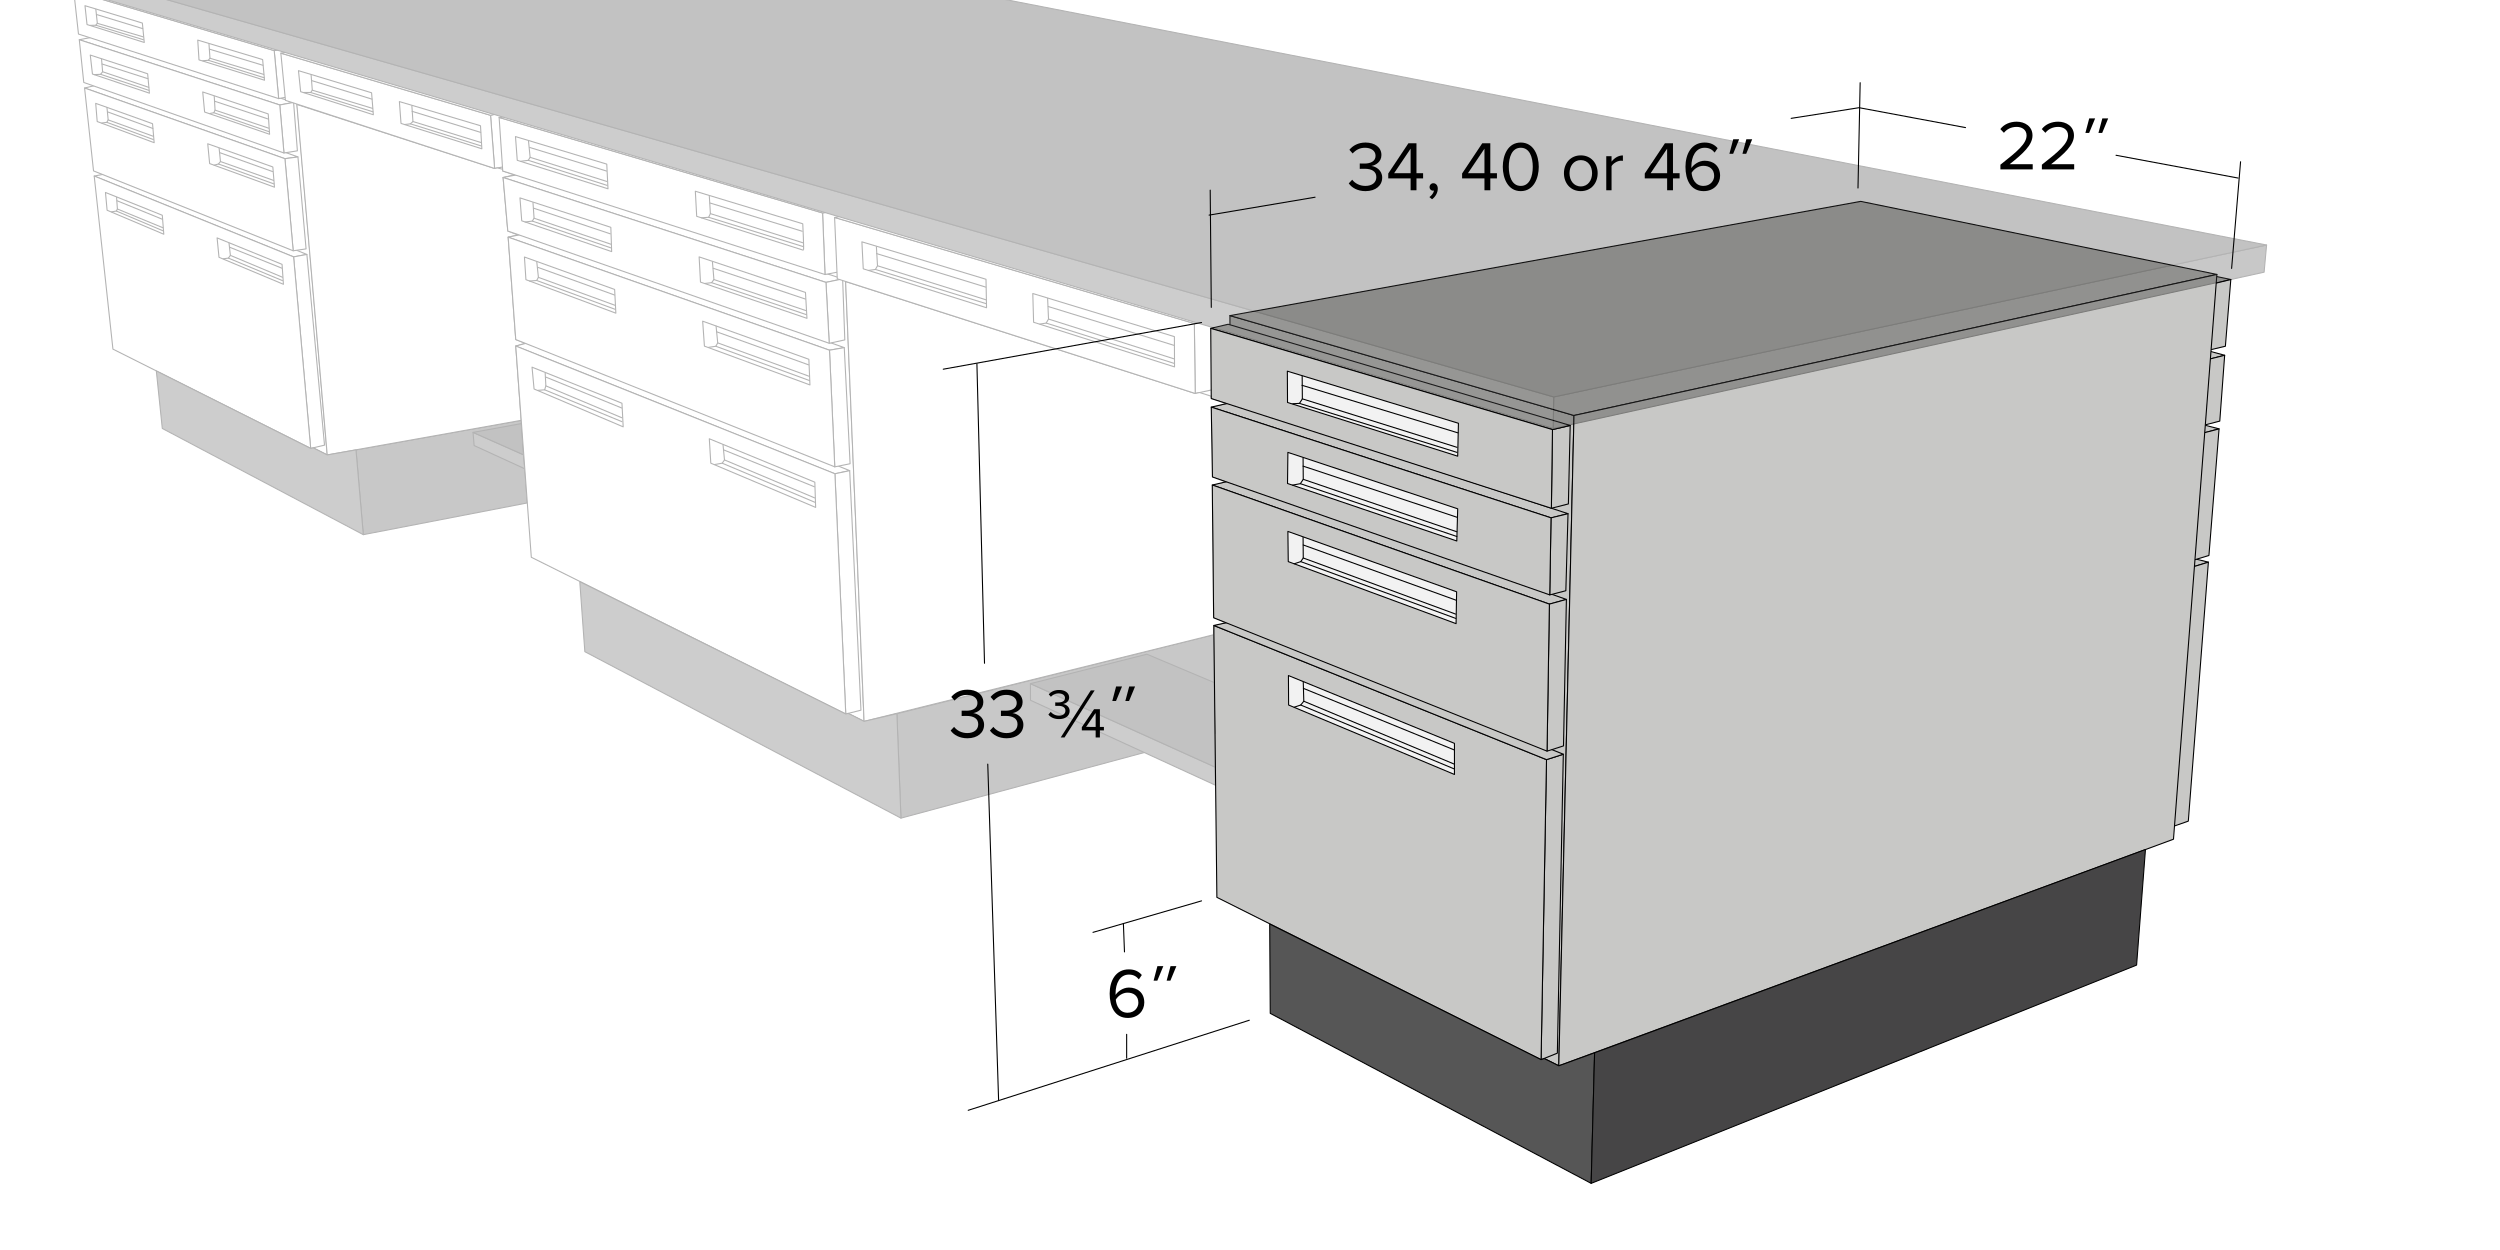<svg id="Layer_1" data-name="Layer 1" xmlns="http://www.w3.org/2000/svg" xmlns:xlink="http://www.w3.org/1999/xlink" viewBox="0 0 4608 2304"><defs><style>.cls-1,.cls-6{fill:none;}.cls-2{clip-path:url(#clip-path);}.cls-10,.cls-3{fill:#fff;}.cls-4{fill:#b1b0ae;}.cls-10,.cls-11,.cls-12,.cls-4,.cls-5,.cls-6,.cls-7,.cls-8{stroke:#000;stroke-linecap:round;stroke-linejoin:round;}.cls-10,.cls-11,.cls-12,.cls-4,.cls-5,.cls-6{stroke-width:2px;}.cls-5{fill:#ededed;}.cls-11,.cls-7{fill:#565656;}.cls-7,.cls-8{stroke-width:1.974px;}.cls-8{fill:#464546;}.cls-9{opacity:0.3;}.cls-12{fill:#323232;}</style><clipPath id="clip-path"><rect class="cls-1" x="-6.557" y="-9.203" width="4671.819" height="2335.909"/></clipPath></defs><title>Teclab DC-2200 Base Cabinet Dimensions</title><g class="cls-2"><rect class="cls-3" x="-730.5" y="-915.081" width="6400" height="4000"/><polygon class="cls-4" points="2266.989 581.721 2269.799 1662.508 2873.166 1964.5 2901.166 765.833 2266.989 581.721"/><polygon class="cls-4" points="2266.989 581.721 3429.643 371.166 4086.166 505.833 2901.166 765.833 2266.989 581.721"/><polygon class="cls-4" points="4084.833 509.5 4111.833 515.166 4083.5 522.166 4084.833 509.5"/><polygon class="cls-4" points="4073.5 647.5 4100.5 654.833 4072.833 661.833 4073.5 647.5"/><path class="cls-4" d="M4063.166,783.5c1.333.333,27,7,27,7l-28,7.333Z"/><polygon class="cls-4" points="4042.166 1029.166 4070.5 1036.166 4042.166 1044.833 4042.166 1029.166"/><polygon class="cls-4" points="4070.5 1036.166 4033.5 1513.5 4005.833 1523.166 4042.166 1044.833 4070.5 1036.166"/><polygon class="cls-4" points="2858.833 954.5 2890.166 946.833 2265.564 742.822 2232.573 750.363 2858.833 954.5"/><polygon class="cls-4" points="4071.5 1023.833 4043.833 1032.166 4062.166 797.833 4090.166 790.5 4071.5 1023.833"/><polygon class="cls-4" points="4100.5 654.833 4091.5 776.166 4063.166 783.5 4072.833 661.833 4100.5 654.833"/><polygon class="cls-4" points="4111.833 515.166 4101.833 638.166 4073.833 644.833 4083.5 522.166 4111.833 515.166"/><polygon class="cls-4" points="2901.166 765.833 2873.166 1964.5 4006.166 1546.833 4086.166 505.833 2901.166 765.833"/><polygon class="cls-4" points="2840.5 1953.166 2870.5 1941.166 2881.5 1390.166 2850.5 1400.166 2840.5 1953.166"/><polygon class="cls-4" points="2840.5 1953.166 2242.941 1653.998 2237.286 1152.851 2850.5 1400.166 2840.5 1953.166"/><polygon class="cls-4" points="2887.166 1104.833 2855.833 1113.5 2234.458 893.952 2263.993 887.039 2887.166 1104.833"/><polygon class="cls-4" points="2881.5 1390.166 2850.5 1400.166 2237.286 1152.851 2270.591 1145.625 2881.5 1390.166"/><polygon class="cls-4" points="2881.833 1374.833 2851.5 1384.5 2855.833 1113.5 2887.166 1104.833 2881.833 1374.833"/><polygon class="cls-4" points="2858.833 954.5 2890.166 946.833 2886.166 1088.833 2856.5 1096.5 2858.833 954.5"/><polygon class="cls-4" points="2894.166 784.166 2861.5 791.833 2859.5 936.833 2890.833 928.833 2894.166 784.166"/><polygon class="cls-4" points="2894.166 784.166 2263.679 597.662 2231.63 605.203 2861.5 791.833 2894.166 784.166"/><polygon class="cls-4" points="2851.5 1384.5 2236.972 1138.713 2234.458 893.952 2855.833 1113.5 2851.5 1384.5"/><polygon class="cls-4" points="2856.5 1096.5 2234.772 879.184 2232.573 750.363 2858.833 954.5 2856.5 1096.5"/><polygon class="cls-4" points="2861.5 791.833 2859.5 936.833 2232.573 734.653 2231.63 605.203 2861.5 791.833"/><polygon class="cls-5" points="2372.833 684.166 2373.166 741.833 2686.833 840.833 2688.166 780.166 2372.833 684.166"/><polygon class="cls-5" points="2374.833 1245.166 2680.833 1370.166 2680.833 1427.5 2375.166 1299.5 2374.833 1245.166"/><polygon class="cls-5" points="2373.833 979.5 2374.5 1035.166 2683.833 1149.5 2684.833 1090.833 2373.833 979.5"/><polygon class="cls-5" points="2373.833 833.833 2373.166 891.166 2685.166 997.166 2686.833 937.833 2373.833 833.833"/><polyline class="cls-6" points="2400.166 693.166 2400.5 735.166 2395.166 743.5 2382.833 744.166"/><line class="cls-6" x1="2399.833" y1="710.166" x2="2687.166" y2="797.833"/><line class="cls-6" x1="2400.499" y1="735.166" x2="2685.499" y2="824.5"/><line class="cls-6" x1="2395.166" y1="743.5" x2="2685.499" y2="833.833"/><polyline class="cls-6" points="2402.166 1257.166 2403.166 1292.5 2397.5 1299.5 2385.5 1303.5"/><line class="cls-6" x1="2402.499" y1="1268.833" x2="2680.166" y2="1382.166"/><line class="cls-6" x1="2679.833" y1="1408.166" x2="2403.166" y2="1292.5"/><line class="cls-6" x1="2397.499" y1="1299.5" x2="2680.166" y2="1417.166"/><polyline class="cls-6" points="2401.833 990.5 2402.166 1028.5 2397.5 1035.166 2385.5 1039.166"/><line class="cls-6" x1="2397.499" y1="1035.166" x2="2683.166" y2="1139.833"/><line class="cls-6" x1="2402.166" y1="1028.5" x2="2682.833" y2="1131.833"/><line class="cls-6" x1="2402.166" y1="1004.5" x2="2683.499" y2="1106.166"/><polyline class="cls-6" points="2401.833 844.166 2402.166 883.5 2396.833 891.5 2382.5 894.166"/><line class="cls-6" x1="2396.833" y1="891.5" x2="2685.166" y2="988.833"/><line class="cls-6" x1="2402.166" y1="883.5" x2="2685.166" y2="980.166"/><line class="cls-6" x1="2401.833" y1="859.166" x2="2685.833" y2="953.5"/><polygon class="cls-7" points="2341.31 1867.833 2340.31 1703.166 2840.5 1953.166 2846.5 1951.166 2873.166 1964.5 2939.166 1940.5 2932.833 2181.166 2341.31 1867.833"/><polygon class="cls-8" points="2932.833 2181.166 3938.166 1778.833 3954.5 1565.833 2939.166 1940.5 2932.833 2181.166"/><g class="cls-9"><rect class="cls-3" x="-730.5" y="-915.081" width="6400" height="4000"/><polygon class="cls-10" points="2266.989 581.721 2269.799 1662.508 2873.166 1964.5 2901.166 765.833 2266.989 581.721"/><polygon class="cls-10" points="2266.989 581.721 3429.643 371.166 4086.166 505.833 2901.166 765.833 2266.989 581.721"/><polygon class="cls-10" points="4084.833 509.5 4111.833 515.166 4083.5 522.166 4084.833 509.5"/><polygon class="cls-10" points="4073.5 647.5 4100.5 654.833 4072.833 661.833 4073.5 647.5"/><path class="cls-10" d="M4063.166,783.5c1.333.333,27,7,27,7l-28,7.333Z"/><polygon class="cls-10" points="4042.166 1029.166 4070.5 1036.166 4042.166 1044.833 4042.166 1029.166"/><polygon class="cls-10" points="4070.5 1036.166 4033.5 1513.5 4005.833 1523.166 4042.166 1044.833 4070.5 1036.166"/><polygon class="cls-10" points="2858.833 954.5 2890.166 946.833 2265.564 742.822 2232.573 750.363 2858.833 954.5"/><polygon class="cls-10" points="4071.5 1023.833 4043.833 1032.166 4062.166 797.833 4090.166 790.5 4071.5 1023.833"/><polygon class="cls-10" points="4100.5 654.833 4091.5 776.166 4063.166 783.5 4072.833 661.833 4100.5 654.833"/><polygon class="cls-10" points="4111.833 515.166 4101.833 638.166 4073.833 644.833 4083.5 522.166 4111.833 515.166"/><polygon class="cls-10" points="2901.166 765.833 2873.166 1964.5 4006.166 1546.833 4086.166 505.833 2901.166 765.833"/><polygon class="cls-10" points="2203.05 725.246 2236.643 718 2234.143 587 2201.403 596.252 2203.05 725.246"/><polygon class="cls-10" points="2840.5 1953.166 2870.5 1941.166 2881.5 1390.166 2850.5 1400.166 2840.5 1953.166"/><polygon class="cls-10" points="2840.5 1953.166 2242.941 1653.998 2237.286 1152.851 2850.5 1400.166 2840.5 1953.166"/><polygon class="cls-10" points="2887.166 1104.833 2855.833 1113.5 2234.458 893.952 2263.993 887.039 2887.166 1104.833"/><polygon class="cls-10" points="2881.5 1390.166 2850.5 1400.166 2237.286 1152.851 2270.591 1145.625 2881.5 1390.166"/><polygon class="cls-10" points="2881.833 1374.833 2851.5 1384.5 2855.833 1113.5 2887.166 1104.833 2881.833 1374.833"/><polygon class="cls-10" points="2858.833 954.5 2890.166 946.833 2886.166 1088.833 2856.5 1096.5 2858.833 954.5"/><polygon class="cls-10" points="2894.166 784.166 2861.5 791.833 2859.5 936.833 2890.833 928.833 2894.166 784.166"/><polygon class="cls-10" points="2894.166 784.166 2263.679 597.662 2231.63 605.203 2861.5 791.833 2894.166 784.166"/><polygon class="cls-10" points="2851.5 1384.5 2236.972 1138.713 2234.458 893.952 2855.833 1113.5 2851.5 1384.5"/><polygon class="cls-10" points="2856.5 1096.5 2234.772 879.184 2232.573 750.363 2858.833 954.5 2856.5 1096.5"/><polygon class="cls-10" points="2861.5 791.833 2859.5 936.833 2232.573 734.653 2231.63 605.203 2861.5 791.833"/><polygon class="cls-10" points="2372.833 684.166 2373.166 741.833 2686.833 840.833 2688.166 780.166 2372.833 684.166"/><polygon class="cls-10" points="2374.833 1245.166 2680.833 1370.166 2680.833 1427.5 2375.166 1299.5 2374.833 1245.166"/><polygon class="cls-10" points="2373.833 979.5 2374.5 1035.166 2683.833 1149.5 2684.833 1090.833 2373.833 979.5"/><polygon class="cls-10" points="2373.833 833.833 2373.166 891.166 2685.166 997.166 2686.833 937.833 2373.833 833.833"/><polyline class="cls-6" points="2400.166 693.166 2400.5 735.166 2395.166 743.5 2382.833 744.166"/><line class="cls-6" x1="2399.833" y1="710.166" x2="2687.166" y2="797.833"/><line class="cls-6" x1="2400.499" y1="735.166" x2="2685.499" y2="824.5"/><line class="cls-6" x1="2395.166" y1="743.5" x2="2685.499" y2="833.833"/><polyline class="cls-6" points="2402.166 1257.166 2403.166 1292.5 2397.5 1299.5 2385.5 1303.5"/><line class="cls-6" x1="2402.499" y1="1268.833" x2="2680.166" y2="1382.166"/><line class="cls-6" x1="2679.833" y1="1408.166" x2="2403.166" y2="1292.5"/><line class="cls-6" x1="2397.499" y1="1299.5" x2="2680.166" y2="1417.166"/><polyline class="cls-6" points="2401.833 990.5 2402.166 1028.5 2397.5 1035.166 2385.5 1039.166"/><line class="cls-6" x1="2397.499" y1="1035.166" x2="2683.166" y2="1139.833"/><line class="cls-6" x1="2402.166" y1="1028.5" x2="2682.833" y2="1131.833"/><line class="cls-6" x1="2402.166" y1="1004.5" x2="2683.499" y2="1106.166"/><polyline class="cls-6" points="2401.833 844.166 2402.166 883.5 2396.833 891.5 2382.5 894.166"/><line class="cls-6" x1="2396.833" y1="891.5" x2="2685.166" y2="988.833"/><line class="cls-6" x1="2402.166" y1="883.5" x2="2685.166" y2="980.166"/><line class="cls-6" x1="2401.833" y1="859.166" x2="2685.833" y2="953.5"/><polygon class="cls-7" points="2341.31 1867.833 2340.31 1703.166 2840.5 1953.166 2846.5 1951.166 2873.166 1964.5 2939.166 1940.5 2932.833 2181.166 2341.31 1867.833"/><polygon class="cls-8" points="2932.833 2181.166 3938.166 1778.833 3954.5 1565.833 2939.166 1940.5 2932.833 2181.166"/><polygon class="cls-8" points="960.643 774.75 656.143 829.25 669.643 985.5 971.893 927 960.643 774.75"/><polygon class="cls-10" points="911.643 310.5 933.643 306.5 933.643 205.5 904.143 212.5 911.643 310.5"/><polygon class="cls-11" points="871.893 797 873.893 821.25 967.143 864 964.893 838.25 871.893 797"/><polygon class="cls-10" points="603.143 838.5 227.643 649.5 158.643 -23.5 538.643 88 538.643 88 603.143 838.5"/><polygon class="cls-12" points="960.893 780.75 871.893 797 964.893 838.25 964.893 838.25 960.893 780.75"/><polygon class="cls-10" points="155.893 162.25 177.393 157 549.143 289.25 525.143 292.5 155.893 162.25"/><polygon class="cls-10" points="146.143 73.25 515.643 193.5 541.143 188.75 170.143 68.5 146.143 73.25"/><polygon class="cls-10" points="515.643 193.5 541.143 188.75 548.143 278 523.393 282 515.643 193.5"/><polygon class="cls-10" points="603.143 838.5 960.643 774.75 950.643 637.833 968.393 632.75 950.643 625.833 936.643 437.166 954.643 433 935.977 425.833 927.31 327.166 948.589 322.398 926.643 315.166 926.298 311.885 916.892 309.514 911.643 310.5 547.143 192.5 603.143 838.5"/><polygon class="cls-10" points="505.393 93.25 532.643 88.25 539.393 176.75 513.643 181.75 505.393 93.25"/><polygon class="cls-10" points="517.643 98 526.143 185 911.643 310.5 904.143 212.5 517.643 98"/><polygon class="cls-10" points="517.643 98 544.143 93.5 933.643 205.5 904.143 212.5 517.643 98"/><polygon class="cls-10" points="173.643 324.5 197.143 320 565.643 469 541.143 473.5 173.643 324.5"/><polygon class="cls-10" points="525.143 292.5 549.143 289.25 564.143 458.75 540.393 462.25 525.143 292.5"/><polygon class="cls-10" points="565.643 469 541.143 473.5 572.643 826.5 598.143 820.5 565.643 469"/><polygon class="cls-10" points="173.643 324.5 208.143 643.5 572.643 826.5 541.143 473.5 173.643 324.5"/><polygon class="cls-10" points="155.893 162.25 172.393 315 540.393 462.25 525.143 292.5 155.893 162.25"/><polygon class="cls-10" points="146.143 73.25 154.393 152 523.393 282 515.643 193.5 146.143 73.25"/><polygon class="cls-10" points="144.643 62.75 513.643 181.75 505.393 93.25 135.893 -16.75 144.643 62.75"/><polygon class="cls-10" points="135.893 -16.75 165.143 -21 532.643 88.25 505.393 93.25 135.893 -16.75"/><polygon class="cls-7" points="288.143 683.75 299.143 789.75 669.643 985.5 656.143 829.25 603.143 838.5 577.393 825.5 572.643 826.5 288.143 683.75"/><polygon class="cls-6" points="736.143 187.25 739.143 227.5 888.143 274.25 885.643 231.75 736.143 187.25"/><polygon class="cls-6" points="550.143 130.25 554.143 169 688.143 211.5 684.893 171 550.143 130.25"/><polygon class="cls-6" points="364.489 73.917 484.094 109.812 487.54 147.862 366.786 110.387 364.489 73.917"/><polygon class="cls-6" points="373.643 169.5 377.143 206.5 496.893 247.5 494.393 210 373.643 169.5"/><polygon class="cls-6" points="382.893 265 386.393 301.5 505.893 345 502.893 307.75 382.893 265"/><polygon class="cls-6" points="400.143 438.5 403.643 474.25 522.393 524 519.893 487.25 400.143 438.5"/><polyline class="cls-6" points="422.143 448.25 424.643 470.75 420.893 475.75 411.643 477"/><line class="cls-6" x1="420.893" y1="475.75" x2="520.643" y2="517.25"/><line class="cls-6" x1="424.643" y1="470.75" x2="520.643" y2="511"/><line class="cls-6" x1="423.393" y1="455.75" x2="519.393" y2="494.25"/><polyline class="cls-6" points="403.893 273.25 406.393 297.75 402.643 302.25 394.643 304.5"/><line class="cls-6" x1="402.643" y1="302.25" x2="504.893" y2="339"/><line class="cls-6" x1="405.393" y1="281.5" x2="502.393" y2="316.25"/><line class="cls-6" x1="406.393" y1="297.75" x2="504.143" y2="332.5"/><polyline class="cls-6" points="394.893 177.5 396.393 203 394.143 207.75 386.643 209.25"/><line class="cls-6" x1="394.143" y1="207.75" x2="495.893" y2="242.75"/><line class="cls-6" x1="396.393" y1="203" x2="495.143" y2="236.25"/><line class="cls-6" x1="395.393" y1="186.5" x2="494.643" y2="219.5"/><polyline class="cls-6" points="385.165 80.665 387.031 107.371 383.873 111.105 373.678 111.966"/><line class="cls-6" x1="383.873" y1="111.105" x2="486.678" y2="143.267"/><line class="cls-6" x1="387.031" y1="107.371" x2="485.96" y2="137.093"/><line class="cls-6" x1="385.883" y1="90.572" x2="484.524" y2="120.294"/><polygon class="cls-6" points="156.643 10.5 160.393 45.25 265.893 78.25 262.393 42.5 156.643 10.5"/><polyline class="cls-6" points="176.643 17.25 179.393 43 176.643 46.5 166.393 46.75"/><line class="cls-6" x1="176.643" y1="46.5" x2="264.393" y2="73.25"/><line class="cls-6" x1="179.393" y1="43" x2="264.143" y2="68"/><line class="cls-6" x1="177.893" y1="26.75" x2="262.893" y2="52.75"/><polygon class="cls-6" points="166.393 101.5 170.393 136.5 275.393 171.75 272.143 136 166.393 101.5"/><polyline class="cls-6" points="187.143 108.75 189.143 132.25 185.393 137 173.643 137.5"/><line class="cls-6" x1="185.393" y1="137" x2="274.393" y2="166.5"/><line class="cls-6" x1="189.143" y1="132.25" x2="274.143" y2="161"/><line class="cls-6" x1="188.143" y1="118" x2="272.393" y2="145"/><polygon class="cls-6" points="176.393 190.5 179.143 224 284.143 263 281.143 228 176.393 190.5"/><polyline class="cls-6" points="197.143 198 199.393 221 196.893 225.5 187.643 226.75"/><line class="cls-6" x1="196.893" y1="225.5" x2="282.643" y2="257.25"/><line class="cls-6" x1="199.393" y1="221" x2="282.643" y2="251.25"/><line class="cls-6" x1="198.393" y1="206.25" x2="281.643" y2="236.75"/><polygon class="cls-6" points="194.393 354.75 197.393 387.5 301.893 431.75 299.143 396.75 194.393 354.75"/><polyline class="cls-6" points="214.893 364 216.393 385.25 214.393 389 205.643 390.5"/><line class="cls-6" x1="214.393" y1="389" x2="300.643" y2="425.5"/><line class="cls-6" x1="216.393" y1="385.25" x2="300.143" y2="419.75"/><line class="cls-6" x1="215.643" y1="370" x2="298.893" y2="404"/><polyline class="cls-6" points="759.143 195 761.143 224 756.393 228.25 745.893 229.5"/><line class="cls-6" x1="759.643" y1="205.25" x2="885.893" y2="244"/><line class="cls-6" x1="761.143" y1="224" x2="886.643" y2="262.75"/><line class="cls-6" x1="756.393" y1="228.25" x2="886.893" y2="269"/><polyline class="cls-6" points="573.393 137.75 575.643 166.25 572.643 170.5 559.643 170.5"/><line class="cls-6" x1="575.143" y1="148.75" x2="685.643" y2="182.75"/><line class="cls-6" x1="575.643" y1="166.25" x2="686.643" y2="199.75"/><line class="cls-6" x1="572.643" y1="170.5" x2="687.143" y2="206"/><polygon class="cls-8" points="2236.643 1170 1653.143 1315.5 1660.643 1508 2239.143 1352 2236.643 1170"/><polygon class="cls-11" points="1899.282 1260.116 1899.393 1290.75 2240.143 1447.25 2239.428 1413.797 1899.282 1260.116"/><polygon class="cls-10" points="1592.664 1329.593 995.143 1031 942.143 213.5 1553.143 383.5 1553.143 383.5 1592.664 1329.593"/><polygon class="cls-12" points="2113.922 1205.815 1899.282 1260.116 2239.428 1413.797 2237.891 1258.067 2113.922 1205.815"/><polygon class="cls-10" points="936.643 437.166 965.31 431.166 1556.143 640.75 1528.893 645.5 936.643 437.166"/><polygon class="cls-10" points="927.31 327.166 1522.393 520.5 1553.143 514 957.977 321.166 927.31 327.166"/><polygon class="cls-10" points="1522.393 520.5 1553.143 514 1557.143 626.5 1528.393 632.75 1522.393 520.5"/><polygon class="cls-10" points="1592.664 1329.593 2236.643 1170 2237.286 1152.851 2258.489 1147.905 2236.972 1138.713 2234.458 893.952 2259.038 888.271 2234.772 879.184 2232.573 750.363 2260.136 743.909 2232.573 734.653 2231.643 730 2211.143 723.5 2203.05 725.246 1558.643 519 1592.664 1329.593"/><polygon class="cls-10" points="1516.143 392.5 1548.143 387 1553.143 499.75 1520.643 506 1516.143 392.5"/><polygon class="cls-10" points="1538.323 400.841 1543.263 513.916 2203.05 725.246 2201.403 596.252 1538.323 400.841"/><polygon class="cls-10" points="1538.323 400.841 1575.643 393.5 2234.143 587 2201.403 596.252 1538.323 400.841"/><polygon class="cls-10" points="950.643 637.833 977.977 630.5 1566.143 867.5 1538.893 873.25 950.643 637.833"/><polygon class="cls-10" points="1528.893 645.5 1556.143 640.75 1566.893 854.75 1538.643 860.5 1528.893 645.5"/><polygon class="cls-10" points="1566.143 867.5 1538.893 873.25 1558.893 1316 1586.893 1309 1566.143 867.5"/><polygon class="cls-10" points="950.643 637.833 979.31 1027.166 1558.893 1316 1538.893 873.25 950.643 637.833"/><polygon class="cls-10" points="936.643 437.166 950.643 625.833 1538.643 860.5 1528.893 645.5 936.643 437.166"/><polygon class="cls-10" points="927.31 327.166 935.977 425.833 1528.393 632.75 1522.393 520.5 927.31 327.166"/><polygon class="cls-10" points="926.643 315.166 1520.643 506 1516.143 392.5 919.977 216.5 926.643 315.166"/><polygon class="cls-10" points="919.977 216.5 942.143 213.5 1548.143 387 1516.143 392.5 919.977 216.5"/><polygon class="cls-7" points="1068.643 1072.166 1077.977 1201.166 1660.643 1508 1653.143 1315.5 1592.664 1329.593 1563.31 1314.833 1558.893 1316 1068.643 1072.166"/><polygon class="cls-6" points="1903.643 541 1905.143 594 2164.893 676.25 2164.643 620.5 1903.643 541"/><polygon class="cls-6" points="1588.643 445.75 1591.143 495.5 1818.393 567.25 1817.393 514.75 1588.643 445.75"/><path class="cls-6" d="M1281.643,352.5l198,60s2.5,49,1.25,48.75-196.75-62.5-196.75-62.5Z"/><polygon class="cls-6" points="1288.643 473.5 1291.143 520 1487.393 586.75 1484.643 539 1288.643 473.5"/><polygon class="cls-6" points="1295.143 592 1298.393 638 1492.893 709.5 1490.893 662.25 1295.143 592"/><polygon class="cls-6" points="1307.393 808.75 1310.143 853.75 1503.393 935.25 1501.893 888.75 1307.393 808.75"/><polyline class="cls-6" points="1332.643 819.5 1335.393 847.75 1331.143 853.75 1317.143 856.25"/><line class="cls-6" x1="1331.143" y1="853.75" x2="1501.893" y2="925.75"/><line class="cls-6" x1="1335.393" y1="847.75" x2="1501.643" y2="917.75"/><line class="cls-6" x1="1333.893" y1="829.25" x2="1501.143" y2="897.25"/><polyline class="cls-6" points="1319.893 601.25 1322.893 632 1319.393 638.25 1305.893 640.25"/><line class="cls-6" x1="1319.393" y1="638.25" x2="1492.143" y2="701.5"/><line class="cls-6" x1="1322.893" y1="632" x2="1491.893" y2="693.75"/><line class="cls-6" x1="1320.643" y1="611.5" x2="1490.393" y2="672.5"/><polyline class="cls-6" points="1313.143 482.5 1315.893 515.25 1311.643 521 1299.143 522.5"/><line class="cls-6" x1="1311.643" y1="521" x2="1486.393" y2="580"/><line class="cls-6" x1="1315.893" y1="515.25" x2="1485.393" y2="572.5"/><line class="cls-6" x1="1314.643" y1="494.5" x2="1484.643" y2="551.25"/><polyline class="cls-6" points="1307.393 361 1309.393 393.75 1306.143 400.5 1292.643 401.5"/><line class="cls-6" x1="1306.143" y1="400.5" x2="1480.393" y2="454.5"/><line class="cls-6" x1="1309.393" y1="393.75" x2="1479.893" y2="447.5"/><line class="cls-6" x1="1308.893" y1="374.25" x2="1478.643" y2="426.25"/><polygon class="cls-6" points="950.143 251.75 953.393 295.5 1120.643 348 1118.393 302.5 950.143 251.75"/><polyline class="cls-6" points="974.143 260 977.143 290 973.643 295.5 959.893 297.25"/><line class="cls-6" x1="973.643" y1="295.5" x2="1119.143" y2="341.75"/><line class="cls-6" x1="977.143" y1="290" x2="1118.643" y2="334.5"/><line class="cls-6" x1="976.143" y1="271.75" x2="1117.893" y2="315.25"/><polygon class="cls-6" points="958.393 364.75 961.643 407 1127.393 463.75 1125.893 419 958.393 364.75"/><polyline class="cls-6" points="982.393 373.5 984.393 402.25 981.143 407.5 967.893 409.25"/><line class="cls-6" x1="981.143" y1="407.5" x2="1126.393" y2="457"/><line class="cls-6" x1="984.393" y1="402.25" x2="1126.393" y2="450.25"/><line class="cls-6" x1="983.643" y1="383.75" x2="1124.893" y2="431"/><polygon class="cls-6" points="966.643 473.75 969.393 515.5 1135.143 577.25 1132.893 533.5 966.643 473.75"/><polyline class="cls-6" points="989.393 482.75 992.393 511.25 989.143 517 975.893 518"/><line class="cls-6" x1="989.143" y1="517" x2="1134.143" y2="570.25"/><line class="cls-6" x1="992.393" y1="511.25" x2="1133.643" y2="562.75"/><line class="cls-6" x1="991.143" y1="492.75" x2="1132.643" y2="543.75"/><polygon class="cls-6" points="980.643 676.75 984.393 717 1148.643 786.75 1146.393 743.25 980.643 676.75"/><polyline class="cls-6" points="1004.893 687.75 1006.143 711.25 1003.893 718.5 991.393 719.5"/><line class="cls-6" x1="1003.893" y1="718.5" x2="1146.393" y2="777.25"/><line class="cls-6" x1="1006.143" y1="711.25" x2="1146.143" y2="770"/><line class="cls-6" x1="1005.893" y1="695" x2="1145.893" y2="752"/><polyline class="cls-6" points="1930.981 549.993 1932.628 588.082 1928.305 595.494 1916.775 597.347"/><line class="cls-6" x1="1932.217" y1="565.023" x2="2163.63" y2="636.465"/><line class="cls-6" x1="1932.628" y1="588.082" x2="2163.836" y2="661.377"/><line class="cls-6" x1="1928.305" y1="595.494" x2="2164.248" y2="669.818"/><polyline class="cls-6" points="1615.361 454.669 1617.42 489.875 1613.508 496.669 1600.537 498.522"/><line class="cls-6" x1="1615.773" y1="467.434" x2="1816.921" y2="529.199"/><line class="cls-6" x1="1617.42" y1="489.875" x2="1817.539" y2="552.67"/><line class="cls-6" x1="1613.508" y1="496.67" x2="1818.157" y2="559.876"/><polygon class="cls-8" points="2863.836 731.637 2862.786 789.738 4173.205 501.684 4177.755 451.633 2863.836 731.637"/><polygon class="cls-7" points="2863.836 731.637 2862.786 789.738 99.157 -29.61 96.241 -61.193 2863.836 731.637"/><polygon class="cls-12" points="1110.769 -145.251 96.241 -61.193 2863.836 731.637 4177.755 451.633 1110.769 -145.251"/></g><line class="cls-6" x1="2214.643" y1="594.5" x2="1738.643" y2="680.5"/><line class="cls-6" x1="2302.643" y1="1880.5" x2="1784.643" y2="2046.5"/><line class="cls-6" x1="2076.643" y1="1906.5" x2="2076.643" y2="1950.5"/><line class="cls-6" x1="2214.643" y1="1660.5" x2="2014.643" y2="1718.5"/><line class="cls-6" x1="2070.643" y1="1702.5" x2="2072.643" y2="1754.5"/><line class="cls-6" x1="1814.643" y1="1222.5" x2="1800.643" y2="670.5"/><line class="cls-6" x1="1820.643" y1="1408.5" x2="1840.643" y2="2028.5"/><line class="cls-6" x1="2232.643" y1="566.5" x2="2230.643" y2="350.5"/><line class="cls-6" x1="3424.643" y1="346.5" x2="3428.643" y2="152.5"/><polyline class="cls-6" points="3301.515 218.148 3426.643 198.5 3622.839 235.201"/><line class="cls-6" x1="4125.314" y1="328.196" x2="3900.325" y2="286.198"/><line class="cls-6" x1="2228.643" y1="396.5" x2="2423.91" y2="363.497"/><path d="M2045.333,1831.449c0-23.401,10.921-44.722,35.361-44.722,11.051,0,18.591,4.16,23.921,10.4l-5.46,8.061c-4.42-5.2-9.49-8.84-18.461-8.84-16.9,0-24.44,17.031-24.44,34.061v3.38c3.769-5.98,13.391-13.52,24.57-13.52,15.601,0,28.342,9.23,28.342,27.691,0,14.951-11.44,28.341-30.291,28.341C2054.563,1876.301,2045.333,1855.11,2045.333,1831.449Zm52.912,16.901c0-12.741-8.84-18.721-19.891-18.721-8.71,0-17.03,5.33-21.711,12.871.91,10.79,6.631,24.18,21.711,24.18,13.391,0,19.891-10.14,19.891-18.33Z"/><path d="M2133.212,1807.528h-6.891l7.021-26.781h10.921Zm24.051,0h-6.89l7.149-26.781h10.791Z"/><path d="M1752.234,1346.5l6.37-6.76c5.07,6.76,13.91,11.44,24.181,11.44,12.61,0,20.28-6.37,20.28-16.25,0-10.791-8.84-15.341-21.58-15.341-3.641,0-7.671,0-8.971.13v-9.881c1.43.13,5.46.13,8.971.13,10.92,0,20.15-4.29,20.15-14.301,0-9.62-8.84-14.82-19.371-14.82-9.49,0-16.51,3.64-22.881,10.53l-5.979-6.76c6.24-7.671,16.25-13.391,29.77-13.391,16.641,0,29.252,8.45,29.252,23.011,0,12.611-10.531,18.851-18.591,20.151,7.8.78,20.021,7.411,20.021,21.451,0,14.431-11.7,24.961-30.812,24.961C1768.354,1360.8,1757.564,1354.3,1752.234,1346.5Z"/><path d="M1824.643,1346.5l6.37-6.76c5.07,6.76,13.91,11.44,24.18,11.44,12.61,0,20.281-6.37,20.281-16.25,0-10.791-8.841-15.341-21.581-15.341-3.641,0-7.671,0-8.971.13v-9.881c1.431.13,5.46.13,8.971.13,10.92,0,20.15-4.29,20.15-14.301,0-9.62-8.84-14.82-19.37-14.82-9.491,0-16.511,3.64-22.881,10.53l-5.98-6.76c6.24-7.671,16.25-13.391,29.77-13.391,16.641,0,29.251,8.45,29.251,23.011,0,12.611-10.53,18.851-18.59,20.151,7.8.78,20.02,7.411,20.02,21.451,0,14.431-11.7,24.961-30.812,24.961C1840.763,1360.8,1829.973,1354.3,1824.643,1346.5Z"/><path d="M1951.911,1325.439c-9.23,0-16.121-3.77-19.501-8.45l4.29-4.94a19.423,19.423,0,0,0,15.081,7.02c7.41,0,11.96-3.51,11.96-9.1,0-6.63-5.979-8.97-13.521-8.97-2.21,0-4.42,0-5.2.13v-6.5c.91.13,2.99.13,5.2.13,7.15,0,12.741-2.21,12.741-8.32,0-5.46-5.33-8.32-11.701-8.32a18.45,18.45,0,0,0-14.17,6.24l-4.03-4.55c4.03-4.55,10.27-8.06,18.98-8.06,10.921,0,18.591,5.33,18.591,13.911,0,7.54-6.5,11.181-11.57,11.96,4.94.52,12.48,4.42,12.48,12.741C1971.542,1319.198,1964.131,1325.439,1951.911,1325.439Z"/><path d="M1962.177,1359.241h-7.02l55.382-86.713h7.15Z"/><path d="M2027.311,1346.24v13.001H2019.51V1346.24h-25.48v-5.85l22.49-33.151h10.791V1339.87h7.41v6.37Zm-7.801-32.111L2001.83,1339.87h17.68Z"/><path d="M2057.079,1292.028h-6.891l7.021-26.781H2068.13Zm24.051,0h-6.891l7.15-26.781h10.791Z"/><path d="M3687.143,312.283V303.572c31.201-24.441,48.231-38.872,48.231-53.822,0-11.18-9.23-15.86-18.2-15.86-10.4,0-18.461,4.42-23.531,10.92l-6.63-6.891c6.63-8.84,17.94-13.65,30.161-13.65,14.431,0,29.121,8.19,29.121,25.481,0,17.681-17.941,33.801-42.122,52.912h42.512v9.621Z"/><path d="M3763.583,312.283V303.572c31.201-24.441,48.231-38.872,48.231-53.822,0-11.18-9.23-15.86-18.2-15.86-10.4,0-18.461,4.42-23.531,10.92l-6.63-6.891c6.63-8.84,17.94-13.65,30.161-13.65,14.431,0,29.121,8.19,29.121,25.481,0,17.681-17.942,33.801-42.122,52.912h42.512v9.621Z"/><path d="M3850.682,245.07h-6.891l7.02-26.781h10.921Zm24.051,0h-6.89l7.149-26.781h10.791Z"/><line class="cls-6" x1="4113.314" y1="494.688" x2="4129.814" y2="298.197"/></g><path d="M2486.033,338.001l6.37-6.76c5.07,6.76,13.91,11.44,24.181,11.44,12.61,0,20.28-6.37,20.28-16.25,0-10.791-8.84-15.341-21.58-15.341-3.641,0-7.671,0-8.971.13v-9.881c1.43.13,5.46.13,8.971.13,10.92,0,20.15-4.29,20.15-14.301,0-9.62-8.84-14.82-19.371-14.82-9.49,0-16.51,3.64-22.881,10.53l-5.979-6.76c6.24-7.67,16.25-13.391,29.77-13.391,16.641,0,29.252,8.45,29.252,23.011,0,12.611-10.531,18.851-18.591,20.151,7.8.78,20.02,7.411,20.02,21.451,0,14.431-11.7,24.961-30.811,24.961C2502.153,352.301,2491.363,345.801,2486.033,338.001Z"/><path d="M2600.044,350.742V328.771H2558.832V319.8l37.182-55.772h14.82V319.28h12.221v9.49H2610.834v21.971Zm0-76.703L2569.622,319.28h30.422Z"/><path d="M2639.562,367.252l-4.94-4.03c4.16-2.731,7.931-7.801,8.45-12.091a6.026,6.026,0,0,1-1.819.26,6.337,6.337,0,0,1-6.24-6.63,6.963,6.963,0,0,1,6.89-7.02c4.42,0,8.19,3.641,8.19,9.881C2650.093,355.552,2645.543,362.962,2639.562,367.252Z"/><path d="M2736.151,350.742V328.771H2694.94V319.8l37.182-55.772h14.82V319.28h12.221v9.49h-12.221v21.971Zm0-76.703L2705.73,319.28h30.422Z"/><path d="M2769.949,307.45c0-21.19,9.36-44.722,33.151-44.722,23.661,0,33.151,23.531,33.151,44.722,0,21.061-9.49,44.852-33.151,44.852C2779.31,352.301,2769.949,328.511,2769.949,307.45Zm55.253,0c0-17.291-5.591-35.101-22.102-35.101S2781,290.159,2781,307.45s5.59,35.231,22.101,35.231S2825.202,324.741,2825.202,307.45Z"/><path d="M2882.657,319.28c0-18.201,11.96-32.891,31.071-32.891S2944.8,301.08,2944.8,319.28s-11.961,33.021-31.071,33.021S2882.657,337.481,2882.657,319.28Zm51.872,0c0-12.741-7.41-24.181-20.801-24.181s-20.801,11.44-20.801,24.181c0,12.871,7.41,24.311,20.801,24.311S2934.529,332.151,2934.529,319.28Z"/><path d="M2960.655,350.742V287.949h9.751v10.01c5.07-6.5,12.351-11.44,20.931-11.44v10.01a32.224,32.224,0,0,0-3.77-.26c-6.11,0-14.3,4.94-17.16,10.01v44.462Z"/><path d="M3072.844,350.742V328.771h-41.212V319.8l37.182-55.772h14.82V319.28h12.221v9.49h-12.221v21.971Zm0-76.703L3042.422,319.28h30.422Z"/><path d="M3106.642,307.45c0-23.401,10.921-44.722,35.361-44.722,11.051,0,18.591,4.16,23.921,10.4l-5.46,8.061c-4.42-5.2-9.49-8.84-18.461-8.84-16.9,0-24.44,17.031-24.44,34.061v3.38c3.771-5.98,13.391-13.521,24.571-13.521,15.6,0,28.341,9.23,28.341,27.691,0,14.951-11.44,28.341-30.291,28.341C3115.872,352.301,3106.642,331.111,3106.642,307.45Zm52.912,16.901c0-12.741-8.84-18.721-19.891-18.721-8.71,0-17.03,5.33-21.711,12.871.91,10.79,6.631,24.181,21.711,24.181C3153.054,342.681,3159.554,332.541,3159.554,324.351Z"/><path d="M3194.521,283.529H3187.63l7.021-26.781h10.921Zm24.051,0h-6.891l7.15-26.781h10.791Z"/></svg>